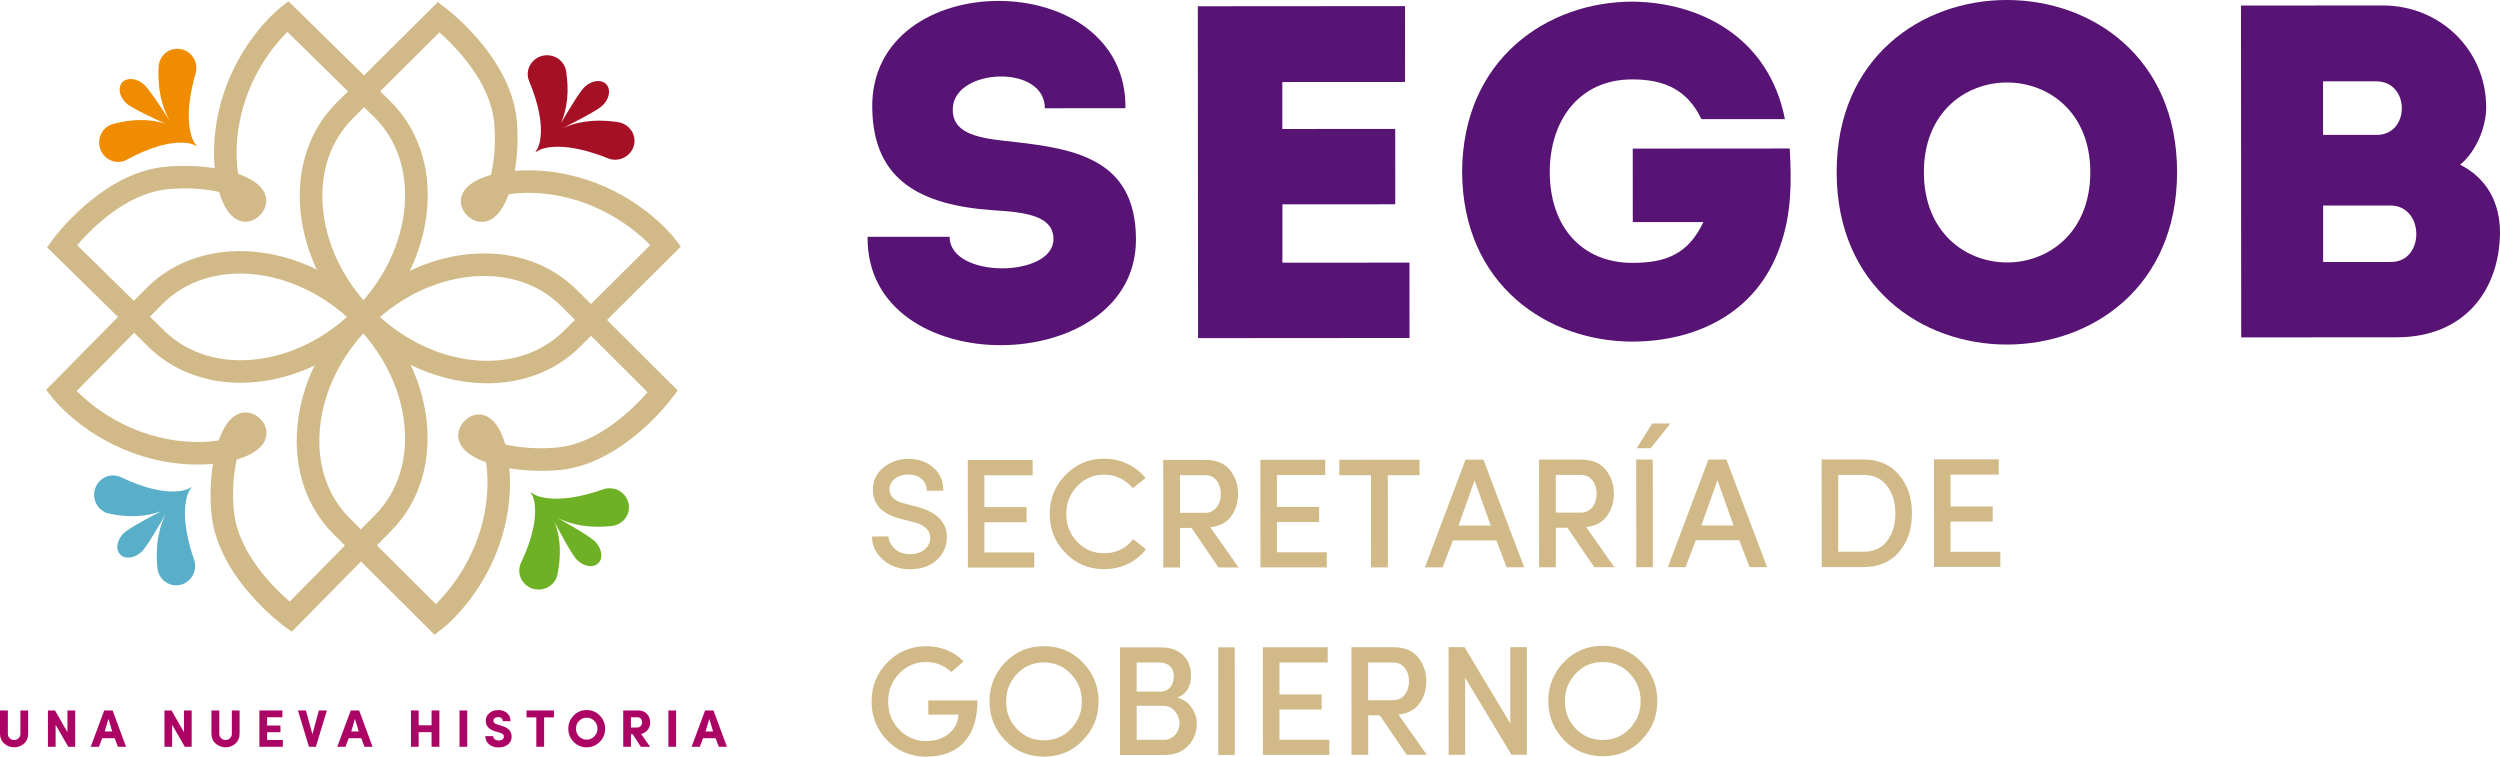 <?xml version="1.0" encoding="UTF-8"?>
<svg id="Capa_2" data-name="Capa 2" xmlns="http://www.w3.org/2000/svg" viewBox="0 0 664.02 200.98">
  <defs>
    <style>
      .cls-1 {
        fill: #ef8c00;
      }

      .cls-2 {
        fill: #ab0465;
      }

      .cls-3 {
        fill: #6fb125;
      }

      .cls-4 {
        fill: #a61025;
      }

      .cls-5 {
        fill: #d1ba88;
      }

      .cls-6 {
        fill: #571474;
      }

      .cls-7 {
        fill: #59afc9;
      }
    </style>
  </defs>
  <g id="Capa_1-2" data-name="Capa 1">
    <g>
      <g>
        <path class="cls-5" d="M236,142.49c.04,1.2.62,2.32,1.66,3.28,1.04.95,2.41,1.41,4.03,1.41,3.19,0,5.06-1.71,5.39-3.9.12-2.36-1.37-3.9-4.53-4.64l-3.61-.91c-4.73-1.28-7.1-3.81-7.1-7.67,0-2.36.91-4.32,2.78-5.85,1.87-1.54,4.06-2.33,6.64-2.33,2.7,0,4.9.79,6.64,2.32,1.78,1.53,2.66,3.57,2.66,6.14h-4.4c0-2.61-1.99-4.31-4.98-4.31-2.7,0-4.94,1.62-4.93,3.94,0,1.83,1.29,3.07,3.82,3.73l3.65.95c5.64,1.49,8.18,4.68,7.72,8.87-.21,2.28-1.24,4.11-3.02,5.56-1.78,1.41-4.02,2.12-6.72,2.12-2.9,0-5.31-.87-7.22-2.57-1.91-1.7-2.87-3.77-2.87-6.14h4.4Z"/>
        <path class="cls-5" d="M257.08,150.77l-.02-28.59h17.22s0,4.05,0,4.05h-12.82s0,8.47,0,8.47h11.2s0,4.02,0,4.02h-11.2s0,8.02,0,8.02h13.24s0,4.01,0,4.01h-17.63Z"/>
        <path class="cls-5" d="M304.38,145.89c-2.53,3.32-6.51,5.27-11.12,5.28-4.02,0-7.47-1.41-10.25-4.27-2.78-2.86-4.2-6.3-4.2-10.37,0-4.07,1.41-7.51,4.18-10.38,2.78-2.86,6.22-4.32,10.25-4.32,4.48,0,8.42,1.94,11.04,5.14l-3.4,2.66c-2.12-2.36-4.65-3.57-7.64-3.56-2.82,0-5.19,1.04-7.13,3.08-1.95,2.03-2.9,4.48-2.9,7.39,0,2.9.96,5.35,2.91,7.38s4.32,3.02,7.14,3.02c3.2,0,5.77-1.25,7.72-3.74l3.4,2.7Z"/>
        <path class="cls-5" d="M328.98,150.72h-5.35s-7.14-10.49-7.14-10.49h-3.07s0,10.5,0,10.5h-4.44s-.02-28.58-.02-28.58h11.16c2.86,0,5.06.86,6.52,2.64,1.45,1.78,2.2,3.9,2.2,6.43,0,2.28-.62,4.27-1.86,5.93-1.2,1.66-3.07,2.62-5.52,2.91l7.52,10.66ZM313.41,126.21v10s6.4,0,6.4,0c5.97.29,5.88-10.25.16-10h-6.56Z"/>
        <path class="cls-5" d="M334.79,150.72l-.02-28.59h17.22s0,4.05,0,4.05h-12.82s0,8.47,0,8.47h11.2s0,4.02,0,4.02h-11.2s0,8.02,0,8.02h13.24s0,4.02,0,4.02h-17.63Z"/>
        <path class="cls-5" d="M355.72,126.23v-4.11s21.32-.01,21.32-.01v4.11s-8.42,0-8.42,0l.02,24.48h-4.48s-.02-24.48-.02-24.48h-8.42Z"/>
        <path class="cls-5" d="M400.18,150.68l-2.74-7.14h-11.54s-2.73,7.15-2.73,7.15h-4.69s10.77-28.59,10.77-28.59h4.77s10.81,28.58,10.81,28.58h-4.65ZM391.66,127.61l-4.26,11.99h8.55s-4.28-11.99-4.28-11.99Z"/>
        <path class="cls-5" d="M428.8,150.66h-5.35s-7.14-10.49-7.14-10.49h-3.07s0,10.5,0,10.5h-4.44s-.02-28.59-.02-28.59h11.16c2.86,0,5.06.86,6.52,2.64,1.45,1.78,2.2,3.9,2.2,6.43,0,2.28-.62,4.27-1.86,5.94-1.2,1.66-3.07,2.61-5.52,2.91l7.52,10.66ZM413.23,126.15v10s6.39,0,6.39,0c5.98.29,5.88-10.25.16-10h-6.55Z"/>
        <path class="cls-5" d="M438.99,122.06l.02,28.59h-4.4s-.02-28.59-.02-28.59h4.4ZM438.86,112.48h4.81s-5.22,6.56-5.22,6.56h-3.74s4.15-6.56,4.15-6.56Z"/>
        <path class="cls-5" d="M464.7,150.63l-2.74-7.14h-11.54s-2.73,7.15-2.73,7.15h-4.69s10.77-28.59,10.77-28.59h4.77s10.81,28.58,10.81,28.58h-4.65ZM456.17,127.57l-4.27,11.99h8.55s-4.28-11.99-4.28-11.99Z"/>
        <path class="cls-5" d="M483.86,150.62l-.02-28.59h11.12c3.94-.01,7.1,1.36,9.38,4.05,2.32,2.69,3.49,6.1,3.49,10.29,0,4.15-1.16,7.55-3.44,10.25-2.28,2.66-5.43,3.99-9.41,3.99h-11.12ZM488.24,126.14v20.41s6.74,0,6.74,0c2.69,0,4.81-.96,6.26-2.87,1.45-1.91,2.19-4.36,2.19-7.3,0-2.99-.75-5.44-2.25-7.34-1.45-1.95-3.53-2.9-6.22-2.9h-6.72Z"/>
        <path class="cls-5" d="M513.69,150.6l-.02-28.59h17.22s0,4.05,0,4.05h-12.82s0,8.47,0,8.47h11.2s0,4.02,0,4.02h-11.2s0,8.02,0,8.02h13.24s0,4.01,0,4.01h-17.64Z"/>
      </g>
      <g>
        <path class="cls-5" d="M252.7,178.53c-1.87-1.78-4.11-2.69-6.72-2.69-2.82,0-5.23,1.04-7.18,3.07-1.95,2.03-2.9,4.53-2.9,7.43,0,2.9.96,5.39,2.91,7.42,1.95,2.03,4.36,3.07,7.18,3.07,2.36,0,4.36-.63,5.97-1.91,1.62-1.29,2.49-2.99,2.61-5.11h-8.01s0-3.77,0-3.77h13.07c0,9.91-5.18,14.93-13.64,14.94-4.03,0-7.47-1.41-10.29-4.27-2.78-2.86-4.19-6.3-4.2-10.37,0-4.07,1.41-7.51,4.18-10.38,2.78-2.86,6.22-4.32,10.29-4.32,3.94,0,7.26,1.32,9.96,4.02l-3.23,2.86Z"/>
        <path class="cls-5" d="M267.01,175.91c2.78-2.86,6.22-4.28,10.25-4.28,4.07,0,7.51,1.41,10.29,4.27,2.82,2.86,4.24,6.3,4.24,10.41,0,4.07-1.41,7.51-4.23,10.38-2.78,2.86-6.22,4.28-10.29,4.28-4.02,0-7.47-1.41-10.25-4.27-2.78-2.86-4.19-6.3-4.2-10.37,0-4.11,1.41-7.55,4.18-10.42ZM267.23,186.32c0,2.86.96,5.31,2.91,7.34,1.95,1.99,4.32,2.98,7.14,2.98,2.82,0,5.19-1,7.13-2.99,1.95-2.03,2.94-4.48,2.94-7.34,0-2.86-1-5.31-2.95-7.34-1.95-2.03-4.32-3.02-7.14-3.02-2.82,0-5.19,1-7.13,3.03-1.95,2.04-2.9,4.48-2.9,7.35Z"/>
        <path class="cls-5" d="M312.66,185.3c1.58.37,2.82,1.2,3.78,2.57.96,1.37,1.45,2.78,1.45,4.27,0,2.36-.78,4.36-2.36,5.98-1.53,1.62-3.61,2.41-6.22,2.41h-11.82s-.02-28.58-.02-28.58h10.95c4.85-.01,7.93,2.89,7.93,7.54,0,2.9-1.24,4.85-3.69,5.81ZM301.91,183.69h6.35c2.2,0,3.53-1.75,3.52-4.03,0-2.32-1.46-3.69-3.82-3.69h-6.06s0,7.72,0,7.72ZM301.91,187.46v9.04s7.18,0,7.18,0c2.53,0,4.19-2.08,4.19-4.4,0-1.16-.42-2.24-1.2-3.19-.79-.95-1.83-1.45-3.11-1.45h-7.05Z"/>
        <path class="cls-5" d="M323.58,200.52l-.02-28.59h4.4s.02,28.58.02,28.58h-4.4Z"/>
        <path class="cls-5" d="M335.45,200.51l-.02-28.59h17.22s0,4.05,0,4.05h-12.82s0,8.47,0,8.47h11.2s0,4.02,0,4.02h-11.2s0,8.02,0,8.02h13.24s0,4.02,0,4.02h-17.63Z"/>
        <path class="cls-5" d="M378.97,200.48h-5.35s-7.14-10.49-7.14-10.49h-3.07s0,10.5,0,10.5h-4.44s-.02-28.58-.02-28.58h11.16c2.86,0,5.06.86,6.52,2.64,1.45,1.78,2.2,3.9,2.2,6.43,0,2.28-.62,4.27-1.86,5.93-1.2,1.66-3.07,2.61-5.52,2.91l7.52,10.66ZM363.39,175.97v10s6.4,0,6.4,0c5.97.29,5.89-10.25.16-10h-6.55Z"/>
        <path class="cls-5" d="M405.54,171.87l.02,28.59h-4.11s-12.3-20.44-12.3-20.44v20.46s-4.38,0-4.38,0l-.02-28.59h4.23s12.17,20.28,12.17,20.28v-20.29s4.38,0,4.38,0Z"/>
        <path class="cls-5" d="M415.42,175.81c2.78-2.86,6.22-4.28,10.25-4.28,4.07,0,7.51,1.41,10.29,4.27,2.82,2.86,4.24,6.3,4.24,10.41,0,4.07-1.41,7.51-4.23,10.38-2.78,2.86-6.22,4.28-10.28,4.28-4.02,0-7.47-1.41-10.25-4.27-2.78-2.86-4.19-6.3-4.2-10.37,0-4.11,1.41-7.55,4.18-10.42ZM415.64,186.22c0,2.86.96,5.31,2.91,7.34,1.95,1.99,4.32,2.99,7.14,2.98,2.82,0,5.19-1,7.14-2.99,1.95-2.03,2.94-4.48,2.94-7.35,0-2.86-1-5.31-2.95-7.34-1.95-2.03-4.32-3.03-7.14-3.02-2.82,0-5.18,1-7.13,3.03-1.95,2.04-2.9,4.48-2.9,7.35Z"/>
      </g>
      <g>
        <path class="cls-6" d="M279.81,63.51c0-6.17-7.31-7.17-16.12-7.67-19.14-1.37-31.74-7.91-32.01-27.05-.78-38.03,67.73-38.08,67.25-.05-7.93,0-13.73,0-21.41.01,0-11.71-23.68-10.69-24.43-.24-.5,6.67,6.05,8.06,13.98,8.93,17.51,1.88,34.63,4.13,34.65,26.17.02,37.02-71.76,38.08-71.28-.71,7.56,0,14.1,0,21.79-.01,0,11.21,27.59,10.94,27.58.61Z"/>
        <path class="cls-6" d="M373.22,21.77c-13.1,0-19.65.01-32.62.02v12.47s29.98-.02,29.98-.02c0,6.67,0,13.35.01,20.02l-29.97.02c0,5.16,0,10.2,0,15.49,12.97,0,20.53-.01,33.75-.02,0,6.55,0,13.35.01,20.02-20.65.01-35.76.02-56.17.04-.02-29.47-.04-58.94-.06-88.15,20.4-.01,34.38-.02,55.03-.04,0,6.55,0,13.35.01,20.15Z"/>
        <path class="cls-6" d="M433.52.44c17.76.11,36.28,9.29,40.57,31.2h-22.17c-3.66-7.54-9.45-10.56-18.4-10.55-14.23,0-21.9,11.1-21.89,24.57,0,14.61,8.58,24.17,21.93,24.16,9.07,0,14.86-2.4,18.88-10.84h-18.76s-.01-19.51-.01-19.51l41.69-.03c.51,8.82.51,17.25-2.5,25.82-6.28,18.39-23.03,25.45-39.27,25.47-22.42.01-45.09-14.96-45.24-45.05.11-30.1,22.76-45.23,45.18-45.24Z"/>
        <path class="cls-6" d="M487.83,45.74c-.04-60.95,90.38-61.01,90.42-.06.04,61.08-90.38,61.14-90.42.06ZM555.2,45.7c-.02-31.73-44.23-31.71-44.2.03.02,31.99,44.23,31.96,44.2-.03Z"/>
        <path class="cls-6" d="M653.43,43.74c7.18,3.65,10.58,10.19,10.59,18-.12,15.36-9.43,27.84-27.44,27.85l-41.3.03-.06-88.15,37.66-.02c15.24-.01,27.46,11.82,27.47,27.06,0,5.29-2.64,11.71-6.92,15.24ZM617.02,21.6v14.23s14.24,0,14.24,0c8.94,0,8.93-14.24-.14-14.23h-14.1ZM617.04,54.6v14.99s18.02-.01,18.02-.01c9.07,0,8.93-14.99-.14-14.99h-17.88Z"/>
      </g>
      <g>
        <path class="cls-4" d="M167.65,34.63c-.79-1.17-2.05-1.97-3.46-2.18-1.74-.27-3.37-.4-4.97-.4-3.56,0-6.82.67-9.75,1.97,3.01-1.51,9.13-4.64,10.52-5.95,1.88-1.76,2.34-4.31,1.05-5.69-1.3-1.38-3.87-1.07-5.74.69-1.32,1.24-4.5,6.56-6.27,9.61,1.7-4.01,2.15-8.63,1.33-13.79-.39-2.45-2.52-4.22-5.06-4.22-.43,0-.85.05-1.27.16-1.44.36-2.65,1.32-3.32,2.62-.67,1.29-.72,2.8-.16,4.13,5.26,12.53,2.29,17.77,2.26,17.82l-.62,1.05,1.07-.61s1.54-.86,4.89-.86c3.77,0,8.26,1.04,13.32,3.07.62.25,1.26.38,1.93.38h0c2.34,0,4.38-1.56,4.97-3.79.36-1.37.1-2.84-.69-4.01"/>
        <path class="cls-1" d="M43.94,14.1c-1.09.9-1.75,2.24-1.82,3.67-.09,1.76-.05,3.39.11,4.99.36,3.54,1.35,6.72,2.95,9.5-1.8-2.84-5.54-8.61-6.99-9.87-1.95-1.68-4.52-1.89-5.76-.46-1.24,1.43-.67,3.96,1.27,5.64,1.37,1.18,6.98,3.81,10.2,5.26-4.16-1.29-8.8-1.26-13.85.09-2.39.64-3.94,2.93-3.69,5.46.04.42.14.84.29,1.25.5,1.4,1.58,2.51,2.94,3.04,1.35.53,2.86.44,4.12-.26,11.93-6.51,17.45-4.09,17.5-4.07l1.11.51-.72-1.01s-1.01-1.45-1.35-4.77c-.38-3.75.19-8.32,1.7-13.56.19-.64.24-1.3.18-1.95h0c-.24-2.33-2-4.2-4.27-4.56-1.4-.21-2.83.19-3.92,1.1"/>
        <path class="cls-3" d="M166.06,137.68c-.84,1.13-2.14,1.87-3.56,2.02-1.75.19-3.38.24-4.98.17-3.56-.16-6.79-.97-9.65-2.41,2.94,1.64,8.91,5.04,10.24,6.42,1.79,1.85,2.14,4.41.78,5.73-1.36,1.32-3.91.89-5.7-.96-1.26-1.3-4.2-6.76-5.83-9.89,1.52,4.08,1.76,8.71.7,13.84-.5,2.43-2.71,4.1-5.24,3.99-.42-.02-.85-.09-1.26-.21-1.43-.43-2.59-1.44-3.2-2.77-.6-1.32-.59-2.83.03-4.14,5.83-12.27,3.1-17.65,3.07-17.7l-.57-1.08,1.04.66s1.5.93,4.84,1.08c3.77.17,8.29-.66,13.45-2.46.63-.22,1.28-.32,1.94-.29h0c2.34.11,4.31,1.76,4.79,4.01.29,1.39-.02,2.84-.87,3.98"/>
        <path class="cls-7" d="M43.83,154.5c-1.13-.85-1.86-2.15-2.01-3.57-.18-1.75-.23-3.38-.15-4.99.18-3.55,1-6.78,2.45-9.64-1.65,2.94-5.08,8.88-6.47,10.21-1.85,1.78-4.42,2.12-5.73.76-1.31-1.36-.87-3.91.98-5.7,1.3-1.26,6.78-4.17,9.91-5.78-4.09,1.5-8.72,1.72-13.84.63-2.42-.51-4.09-2.72-3.97-5.26.02-.43.1-.85.22-1.26.43-1.42,1.45-2.58,2.78-3.19,1.33-.6,2.83-.58,4.14.04,12.25,5.88,17.64,3.18,17.69,3.15l1.08-.57-.66,1.04s-.93,1.5-1.1,4.83c-.19,3.77.62,8.3,2.4,13.46.22.63.31,1.28.28,1.94-.12,2.34-1.78,4.3-4.03,4.77-1.39.29-2.84-.04-3.97-.89"/>
        <path class="cls-5" d="M63.9,101.67c-9.22,0-17.94-3.12-24.46-9.53l-26.94-26.45,1.53-2.1c.13-.18,3.25-4.42,8.38-8.89,7.02-6.13,14.15-9.62,21.2-10.37,4.34-.46,9.12-.34,13.43.35-.38-4.09-.2-8.68.66-13.23,3.58-18.94,16.31-29.08,16.85-29.5l2.07-1.62,26.97,26.48c7.35,7.22,10.85,17.44,9.85,28.76-.99,11.11-6.2,21.99-14.69,30.64-10,10.18-22.84,15.46-34.84,15.46M20.5,65.13l23.14,22.72c12.65,12.42,35.44,9.8,50.81-5.85,7.52-7.66,12.13-17.23,13-26.96.84-9.51-2.02-18.01-8.07-23.95l-23.06-22.64c-3.41,3.41-10.37,11.68-12.72,24.11-1.01,5.33-.9,10.06-.34,13.63,3.33,1.17,5.87,2.8,6.9,4.85,1,2,.63,4.24-1,6-1.74,1.88-4.05,2.36-6.16,1.3-2.1-1.06-3.75-3.74-4.81-7.36-3.67-.81-8.56-1.26-13.95-.69-10.9,1.17-20.13,10.63-23.75,14.83"/>
        <path class="cls-5" d="M77.48,167.8l-2.09-1.54c-.18-.13-4.41-3.26-8.88-8.4-6.11-7.03-9.59-14.17-10.32-21.22-.46-4.35-.32-9.12.38-13.43-4.09.38-8.68.18-13.23-.69-18.93-3.61-29.04-16.37-29.46-16.91l-1.62-2.08,26.53-26.91c14.77-14.98,41.42-12.75,59.39,4.97,17.98,17.72,20.58,44.33,5.81,59.32l-26.51,26.88ZM62.87,122.06c-.81,3.67-1.29,8.56-.72,13.95,1.14,10.86,10.58,20.14,14.79,23.77l22.77-23.09c12.45-12.63,9.87-35.42-5.75-50.82-15.62-15.4-38.45-17.66-50.9-5.03l-22.69,23.01c3.41,3.42,11.65,10.4,24.09,12.77,5.32,1.02,10.06.91,13.63.36,1.17-3.33,2.81-5.87,4.87-6.89,2-1,4.25-.62,6,1.01,1.87,1.75,2.35,4.05,1.28,6.16-1.06,2.1-3.75,3.74-7.37,4.79"/>
        <path class="cls-5" d="M115.41,168.59l-26.77-26.67c-7.3-7.27-10.72-17.51-9.64-28.84,1.06-11.1,6.36-21.94,14.91-30.53,8.55-8.58,19.38-13.92,30.47-15.03,11.32-1.12,21.57,2.26,28.87,9.53l26.75,26.65-1.55,2.08c-.13.18-3.29,4.4-8.45,8.83-7.06,6.08-14.22,9.51-21.27,10.22-4.35.43-9.12.26-13.43-.45.35,4.09.14,8.68-.75,13.23-3.71,18.91-16.52,28.96-17.06,29.38l-2.09,1.61ZM128.59,73.31c-1.18,0-2.39.06-3.61.18-9.71.97-19.24,5.69-26.81,13.29-7.57,7.6-12.26,17.14-13.19,26.86-.91,9.5,1.9,18.03,7.9,24.01l22.89,22.8c3.43-3.39,10.46-11.6,12.9-24.02,1.05-5.32.97-10.05.44-13.63-3.33-1.19-5.85-2.84-6.87-4.9-.99-2.01-.6-4.25,1.05-5.99,1.76-1.86,4.06-2.33,6.17-1.25,2.09,1.08,3.72,3.77,4.75,7.39,3.66.83,8.55,1.33,13.95.79,10.87-1.08,20.19-10.48,23.85-14.66l-22.97-22.89c-5.23-5.22-12.39-7.99-20.43-7.99"/>
        <path class="cls-5" d="M129.37,101.8c-11.92,0-24.7-5.2-34.69-15.25-8.54-8.6-13.82-19.45-14.87-30.55-1.07-11.32,2.37-21.56,9.68-28.82L116.27.57l2.08,1.56c.18.13,4.38,3.31,8.79,8.49,6.04,7.1,9.44,14.27,10.11,21.33.41,4.35.22,9.12-.52,13.43,4.1-.33,8.69-.1,13.22.82,18.89,3.81,28.87,16.66,29.29,17.21l1.6,2.09-26.81,26.64c-6.54,6.5-15.34,9.67-24.65,9.67M98.95,82.32c15.46,15.56,38.27,18.05,50.84,5.55l22.92-22.77c-3.37-3.45-11.55-10.52-23.96-13.02-5.31-1.07-10.05-1.02-13.63-.5-1.21,3.32-2.87,5.84-4.94,6.84-2.02.98-4.25.57-5.99-1.08-1.85-1.77-2.31-4.08-1.22-6.17,1.09-2.09,3.79-3.7,7.42-4.71.85-3.66,1.37-8.55.86-13.94-1.03-10.87-10.38-20.25-14.54-23.92l-23,22.86c-6.01,5.97-8.83,14.49-7.93,23.99.92,9.72,5.59,19.27,13.15,26.88"/>
      </g>
      <path class="cls-2" d="M5.42,188.7h2.06v6.2c0,1.07-.36,1.93-1.09,2.59-.73.66-1.61,1-2.63,1s-1.91-.34-2.65-1c-.74-.66-1.11-1.52-1.11-2.59v-6.2h2.09v6.2c0,.49.17.88.49,1.19.34.31.73.46,1.18.46s.84-.16,1.16-.46c.34-.32.5-.71.5-1.19v-6.2Z"/>
      <polygon class="cls-2" points="19.97 188.7 19.97 198.35 18.13 198.35 14.77 192.51 14.77 198.35 12.73 198.35 12.73 188.7 14.61 188.7 17.91 194.47 17.91 188.7 19.97 188.7"/>
      <path class="cls-2" d="M30.47,196.07h-3.33l-.86,2.28h-2.18l3.58-9.65h2.23l3.57,9.65h-2.16l-.86-2.28ZM27.81,194.29h2l-1.02-3.36-.98,3.36Z"/>
      <polygon class="cls-2" points="50.91 188.7 50.91 198.35 49.08 198.35 45.72 192.51 45.72 198.35 43.68 198.35 43.68 188.7 45.55 188.7 48.86 194.47 48.86 188.7 50.91 188.7"/>
      <path class="cls-2" d="M61.58,188.7h2.06v6.2c0,1.07-.36,1.93-1.09,2.59-.73.66-1.61,1-2.63,1s-1.9-.34-2.65-1c-.74-.66-1.11-1.52-1.11-2.59v-6.2h2.09v6.2c0,.49.17.88.49,1.19.34.31.73.46,1.18.46s.84-.16,1.16-.46c.34-.32.5-.71.5-1.19v-6.2Z"/>
      <polygon class="cls-2" points="68.89 198.35 68.89 188.7 75 188.7 75 190.51 70.94 190.51 70.94 192.71 74.49 192.71 74.49 194.48 70.94 194.48 70.94 196.54 75.12 196.54 75.12 198.35 68.89 198.35"/>
      <polygon class="cls-2" points="79.13 188.7 81.26 188.7 82.98 195.03 84.69 188.7 86.83 188.7 83.89 198.35 82.07 198.35 79.13 188.7"/>
      <path class="cls-2" d="M95.95,196.07h-3.33l-.86,2.28h-2.18l3.58-9.65h2.23l3.57,9.65h-2.16l-.85-2.28ZM93.29,194.29h2l-1.02-3.36-.98,3.36Z"/>
      <polygon class="cls-2" points="114.63 188.7 116.7 188.7 116.7 198.35 114.63 198.35 114.63 194.47 111.2 194.47 111.2 198.35 109.15 198.35 109.15 188.7 111.2 188.7 111.2 192.64 114.63 192.64 114.63 188.7"/>
      <rect class="cls-2" x="122.05" y="188.7" width="2.05" height="9.65"/>
      <path class="cls-2" d="M130.98,195.52c.04.66.56,1.16,1.44,1.16s1.4-.41,1.41-1.02c.01-.49-.25-.83-1.16-1.09l-1.16-.32c-1.67-.52-2.49-1.44-2.49-2.77,0-.85.32-1.54.95-2.07.63-.55,1.43-.81,2.37-.81s1.74.27,2.34.8c.62.53.92,1.25.92,2.16h-2.05c0-.66-.45-1.09-1.25-1.09-.73,0-1.25.41-1.25.97,0,.46.35.79,1.04.98l1.15.36c1.81.52,2.69,1.5,2.65,2.91-.01.6-.18,1.14-.53,1.58-.69.88-1.75,1.25-2.94,1.25-1.05,0-1.89-.28-2.54-.83-.64-.56-.97-1.27-.97-2.16h2.06Z"/>
      <polygon class="cls-2" points="139.85 190.55 139.85 188.7 147.13 188.7 147.13 190.55 144.52 190.55 144.52 198.35 142.45 198.35 142.45 190.55 139.85 190.55"/>
      <path class="cls-2" d="M152.36,190.05c.95-.97,2.11-1.46,3.47-1.46s2.54.49,3.47,1.46c.95.97,1.43,2.13,1.43,3.5s-.48,2.54-1.43,3.5c-.95.97-2.11,1.44-3.47,1.44s-2.52-.47-3.47-1.44c-.94-.96-1.41-2.14-1.41-3.5s.47-2.53,1.41-3.5M157.85,191.47c-.55-.57-1.22-.85-2.02-.85s-1.47.28-2.02.85c-.55.57-.82,1.26-.82,2.07s.28,1.5.82,2.07c.55.56,1.22.84,2.02.84s1.47-.28,2.02-.86c.56-.57.84-1.26.84-2.06s-.28-1.5-.84-2.07"/>
      <path class="cls-2" d="M172.67,198.35h-2.46l-2.16-3.33h-.46v3.33h-2.06v-9.65h3.95c1.02,0,1.82.31,2.37.94.56.61.84,1.36.84,2.23,0,1.47-.84,2.73-2.41,3.07l2.39,3.42ZM167.58,190.51v2.72h1.74c.74,0,1.22-.67,1.22-1.36s-.45-1.36-1.16-1.36h-1.79Z"/>
      <rect class="cls-2" x="177.53" y="188.7" width="2.05" height="9.65"/>
      <path class="cls-2" d="M190.07,196.07h-3.33l-.86,2.28h-2.18l3.58-9.65h2.23l3.57,9.65h-2.16l-.86-2.28ZM187.41,194.29h2l-1.02-3.36-.98,3.36Z"/>
    </g>
  </g>
</svg>